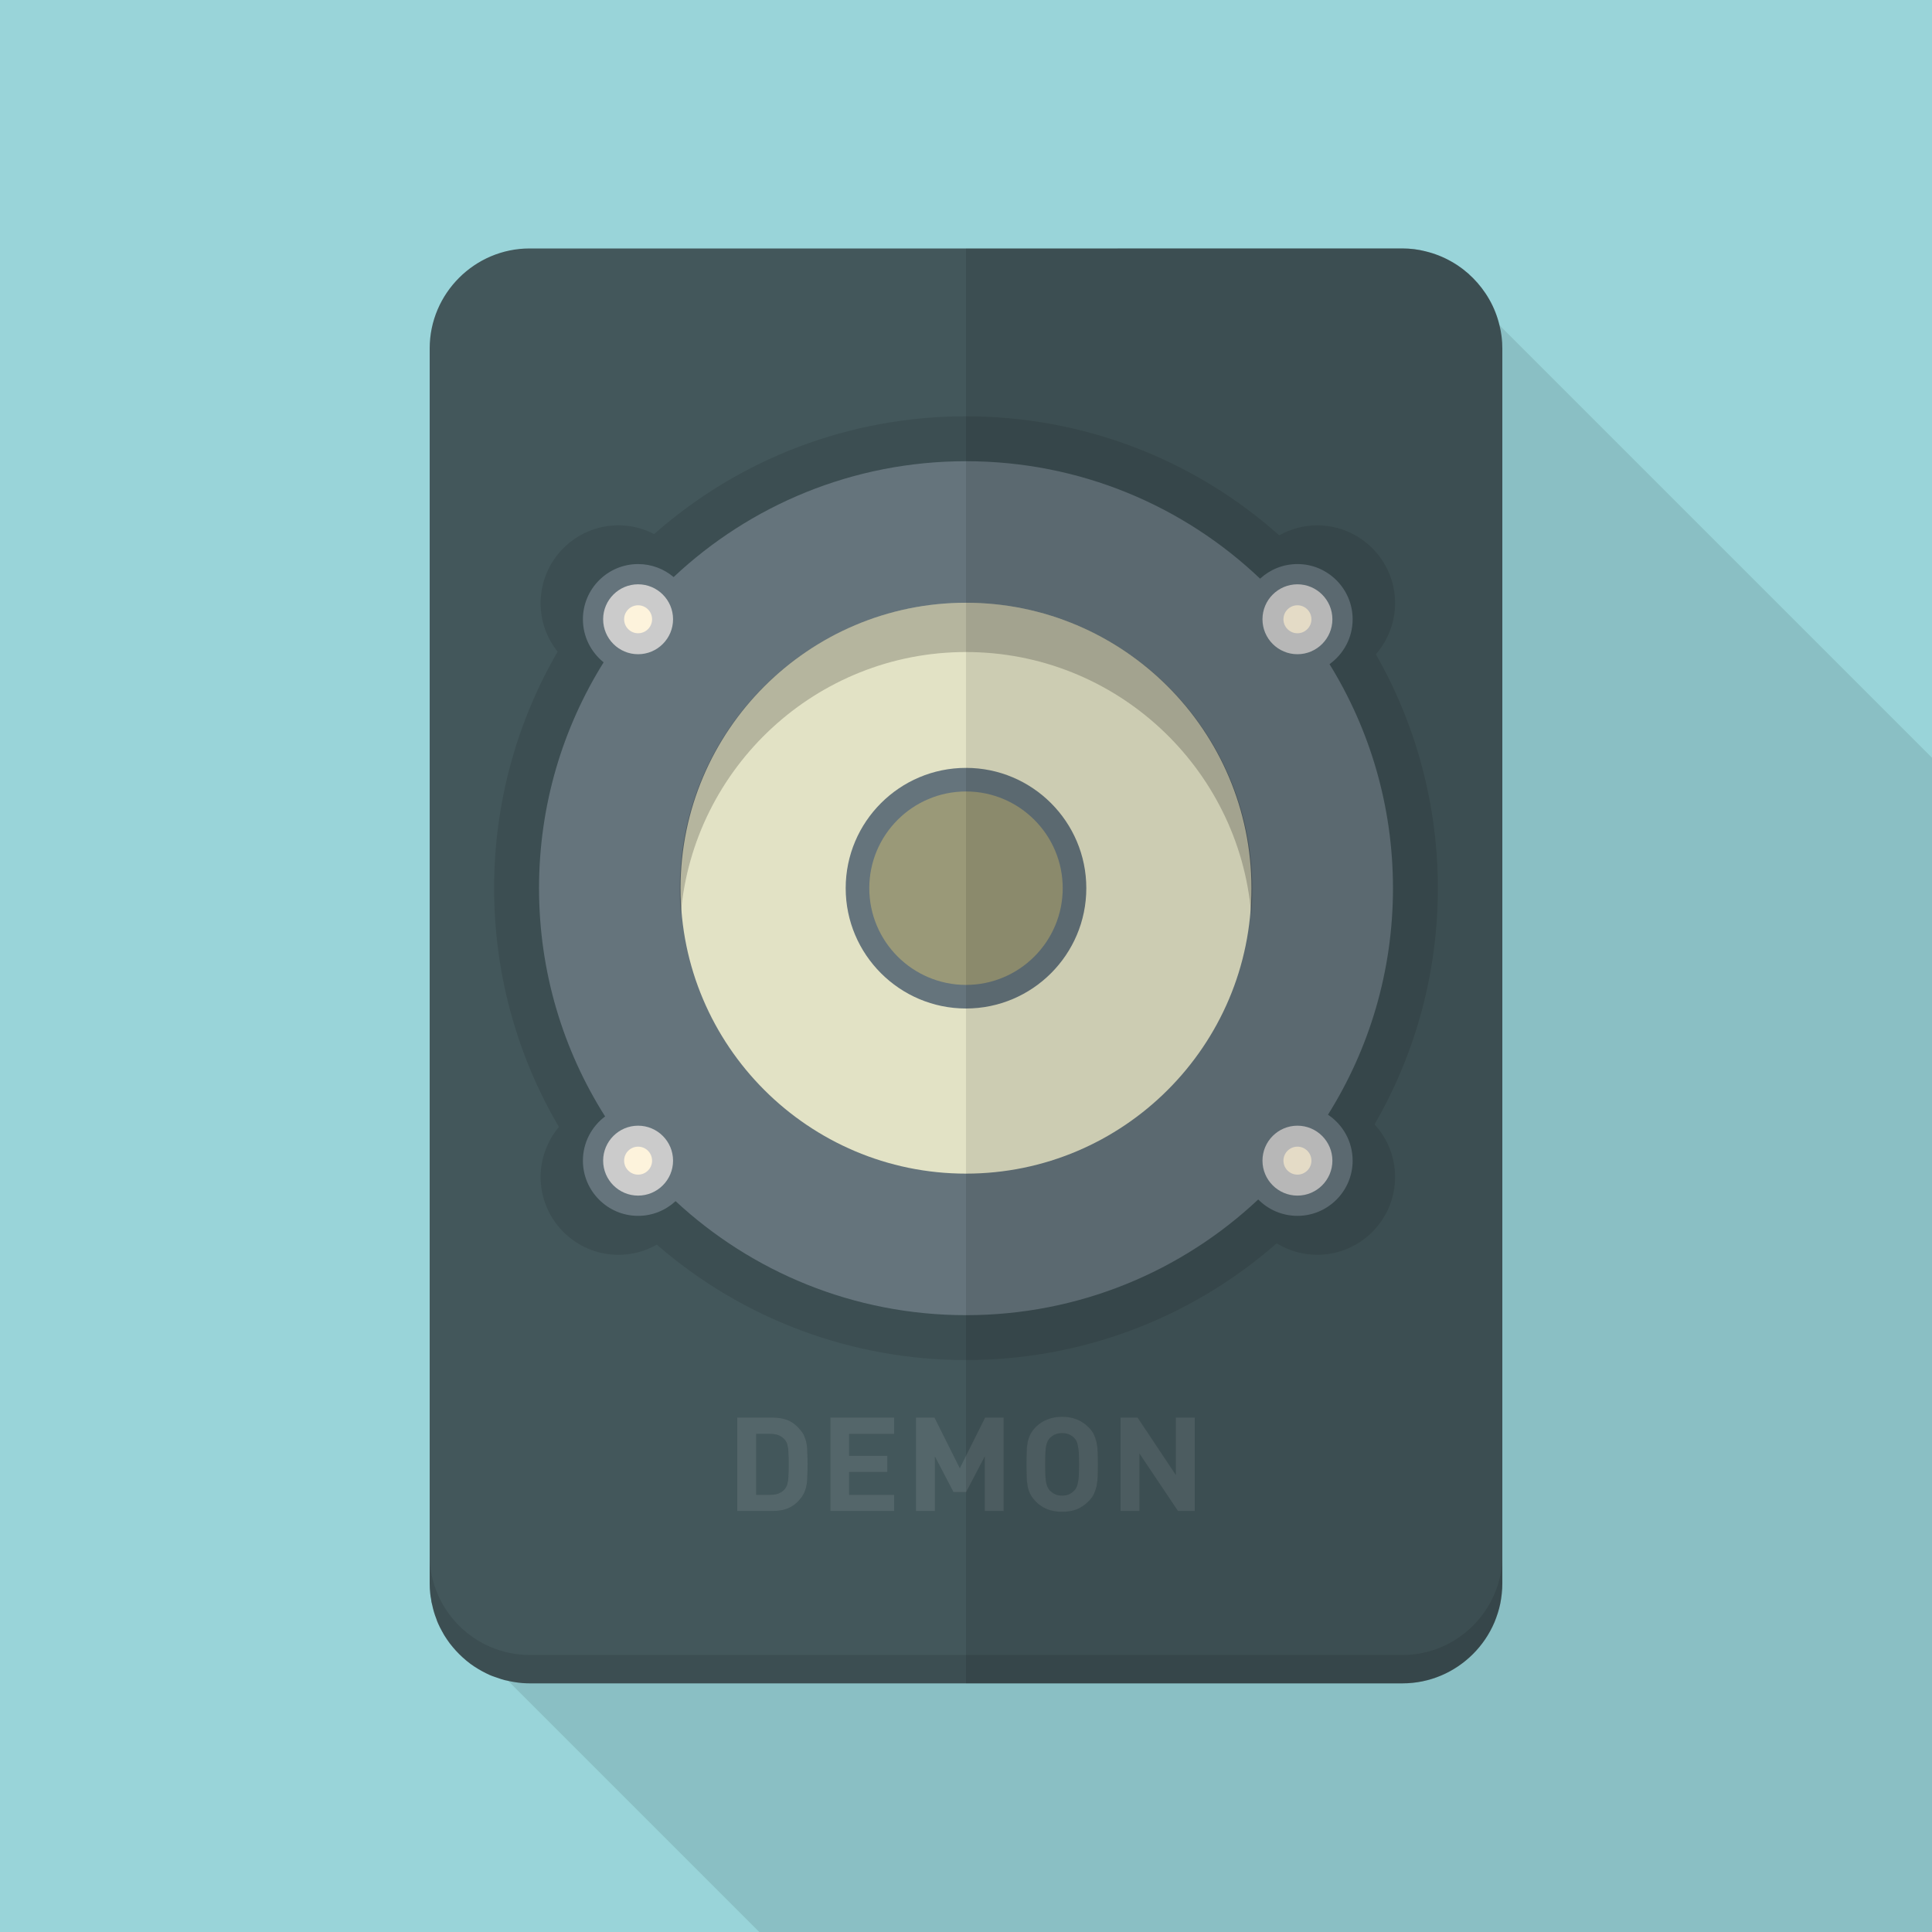 <?xml version="1.0" encoding="iso-8859-1"?>
<!-- Generator: Adobe Illustrator 18.0.0, SVG Export Plug-In . SVG Version: 6.00 Build 0)  -->
<!DOCTYPE svg PUBLIC "-//W3C//DTD SVG 1.1//EN" "http://www.w3.org/Graphics/SVG/1.1/DTD/svg11.dtd">
<svg version="1.1" id="_x32_" xmlns="http://www.w3.org/2000/svg" xmlns:xlink="http://www.w3.org/1999/xlink" x="0px" y="0px"
	 viewBox="0 0 512 512" style="enable-background:new 0 0 512 512;" xml:space="preserve">
<g>
	<rect style="fill:#99D4D9;" width="512" height="512"/>
	<path style="opacity:0.1;fill:#040000;" d="M512,200.807V512H201.216l-86.682-86.682c-0.154-0.512-0.256-1.075-0.307-1.638
		c-0.103-0.409-0.154-0.87-0.205-1.331c-0.102-0.871-0.153-1.792-0.153-2.714V248.218l22.579-22.579l7.783-7.782l94.31-94.311
		l7.68-7.68l42.496-42.496l7.526-7.526h75.417c2.099,0,4.147,0.256,6.144,0.768L512,200.807z"/>
	<g>
		<path style="fill:#43575B;" d="M398.131,92.314v327.322c0,14.592-11.93,26.47-26.471,26.47H140.339c-1.28,0-2.56-0.102-3.84-0.307
			c-0.614-0.102-1.229-0.205-1.843-0.358c-0.614-0.102-1.229-0.256-1.843-0.461c-0.614-0.205-1.229-0.41-1.792-0.614
			c-0.461-0.154-0.87-0.307-1.331-0.512c-0.665-0.307-1.28-0.614-1.945-0.973c-1.382-0.768-2.765-1.638-3.994-2.662
			c-0.103-0.103-0.205-0.154-0.307-0.256c-0.614-0.512-1.229-1.075-1.792-1.639c-0.563-0.563-1.127-1.178-1.638-1.792
			c-0.563-0.666-1.127-1.382-1.587-2.099c-0.512-0.717-0.922-1.434-1.331-2.202c-0.359-0.614-0.666-1.28-0.973-1.946
			c-0.205-0.41-0.358-0.87-0.512-1.331c-0.461-1.178-0.819-2.406-1.075-3.635c-0.154-0.512-0.256-1.075-0.307-1.638
			c-0.103-0.409-0.154-0.87-0.205-1.331c-0.102-0.871-0.153-1.792-0.153-2.714V92.314c0-14.541,11.93-26.47,26.47-26.47h231.321
			c2.099,0,4.147,0.256,6.144,0.768c9.626,2.304,17.254,9.933,19.558,19.559C397.875,88.167,398.131,90.215,398.131,92.314z"/>
		<path style="opacity:0.1;fill:#040000;" d="M398.131,412.109v7.526c0,14.592-11.93,26.47-26.471,26.47H140.339
			c-1.28,0-2.56-0.102-3.84-0.307c-0.614-0.102-1.229-0.205-1.843-0.358c-0.614-0.102-1.229-0.256-1.843-0.461
			c-0.614-0.205-1.229-0.41-1.792-0.614c-0.461-0.154-0.87-0.307-1.331-0.512c-0.665-0.307-1.28-0.614-1.945-0.973
			c-1.382-0.768-2.765-1.638-3.994-2.662c-0.103-0.103-0.205-0.154-0.307-0.256c-0.614-0.512-1.229-1.075-1.792-1.639
			c-0.563-0.563-1.127-1.178-1.638-1.792c-0.563-0.666-1.127-1.382-1.587-2.099c-0.512-0.717-0.922-1.434-1.331-2.202
			c-0.359-0.614-0.666-1.28-0.973-1.946c-0.205-0.41-0.358-0.87-0.512-1.331c-0.512-1.178-0.87-2.355-1.075-3.635
			c-0.154-0.512-0.256-1.075-0.307-1.638c-0.103-0.409-0.154-0.87-0.205-1.331c-0.102-0.871-0.153-1.792-0.153-2.714v-7.526
			c0,14.592,11.93,26.47,26.47,26.47h231.321C386.202,438.579,398.131,426.701,398.131,412.109z"/>
		<path style="opacity:0.1;fill:#040000;" d="M256.001,360.441c-30.252,0-59.182-10.83-81.937-30.585
			c-3.077,1.75-6.57,2.685-10.173,2.685c-11.375,0-20.628-9.25-20.628-20.625c0-4.87,1.76-9.58,4.848-13.265
			c-11.247-19.14-17.173-40.925-17.173-63.27c0-22.105,5.807-43.69,16.833-62.685c-2.902-3.62-4.508-8.125-4.508-12.86
			c0-11.375,9.253-20.625,20.628-20.625c3.31,0,6.557,0.805,9.467,2.31c22.857-20.155,52.045-31.205,82.642-31.205
			c30.788,0,60.103,11.165,83.018,31.535c3.055-1.72,6.52-2.64,10.085-2.64c11.375,0,20.625,9.25,20.625,20.625
			c0,5.015-1.85,9.83-5.095,13.555c10.76,18.83,16.43,40.17,16.43,61.99c0,22.07-5.785,43.61-16.775,62.585
			c3.465,3.765,5.44,8.72,5.44,13.95c0,11.375-9.25,20.625-20.625,20.625c-3.86,0-7.56-1.055-10.77-3.03
			C315.523,349.486,286.458,360.441,256.001,360.441z"/>
		<g>
			<path style="fill:#65747C;" d="M351.927,295.406c10.911-17.399,17.226-37.974,17.226-60.027c0-21.777-6.158-42.113-16.818-59.373
				c3.706-2.657,6.128-6.996,6.128-11.894c0-8.066-6.562-14.629-14.628-14.629c-3.813,0-7.289,1.468-9.896,3.867
				c-20.292-19.286-47.732-31.123-77.938-31.123c-29.982,0-57.236,11.666-77.483,30.7c-2.546-2.146-5.831-3.443-9.413-3.443
				c-8.066,0-14.628,6.562-14.628,14.629c0,4.611,2.147,8.729,5.491,11.412c-10.845,17.363-17.119,37.875-17.119,59.856
				c0,22.246,6.424,42.989,17.512,60.485c-3.57,2.67-5.884,6.93-5.884,11.72c0,8.066,6.562,14.629,14.628,14.629
				c3.83,0,7.32-1.482,9.93-3.9c20.193,18.749,47.238,30.219,76.966,30.219c29.962,0,57.2-11.651,77.443-30.663
				c2.653,2.68,6.331,4.344,10.391,4.344c8.066,0,14.628-6.562,14.628-14.629C358.462,302.509,355.863,298.03,351.927,295.406z"/>
			<path style="fill:#E2E2C5;" d="M256,311.023c-41.71,0-75.644-33.934-75.644-75.644S214.29,159.736,256,159.736
				s75.643,33.934,75.643,75.644S297.71,311.023,256,311.023z"/>
			<path style="fill:#65747C;" d="M256,267.262c-17.58,0-31.883-14.303-31.883-31.883S238.42,203.496,256,203.496
				s31.883,14.303,31.883,31.883S273.58,267.262,256,267.262z"/>
			<path style="fill:#9A9978;" d="M256,261.01c-14.133,0-25.631-11.498-25.631-25.631s11.498-25.631,25.631-25.631
				c14.133,0,25.631,11.498,25.631,25.631S270.133,261.01,256,261.01z"/>
			<g>
				<path style="fill:#CBCBCB;" d="M169.104,173.376c-5.109,0-9.265-4.156-9.265-9.265c0-5.109,4.156-9.265,9.265-9.265
					c5.109,0,9.265,4.156,9.265,9.265C178.368,169.22,174.212,173.376,169.104,173.376z"/>
				<path style="fill:#CBCBCB;" d="M343.834,173.376c-5.109,0-9.265-4.156-9.265-9.265c0-5.109,4.156-9.265,9.265-9.265
					c5.109,0,9.265,4.156,9.265,9.265C353.099,169.22,348.943,173.376,343.834,173.376z"/>
				<path style="fill:#CBCBCB;" d="M169.104,316.849c-5.109,0-9.265-4.156-9.265-9.265s4.156-9.265,9.265-9.265
					c5.109,0,9.265,4.156,9.265,9.265S174.212,316.849,169.104,316.849z"/>
				<path style="fill:#CBCBCB;" d="M343.834,316.849c-5.109,0-9.265-4.156-9.265-9.265s4.156-9.265,9.265-9.265
					c5.109,0,9.265,4.156,9.265,9.265S348.943,316.849,343.834,316.849z"/>
			</g>
			<g>
				<path style="fill:#FDF3DC;" d="M169.104,167.818c-2.043,0-3.706-1.662-3.706-3.706c0-2.043,1.662-3.706,3.706-3.706
					c2.043,0,3.706,1.662,3.706,3.706C172.81,166.155,171.147,167.818,169.104,167.818z"/>
				<path style="fill:#FDF3DC;" d="M343.834,167.818c-2.044,0-3.706-1.662-3.706-3.706c0-2.043,1.662-3.706,3.706-3.706
					c2.043,0,3.706,1.662,3.706,3.706C347.54,166.155,345.877,167.818,343.834,167.818z"/>
				<path style="fill:#FDF3DC;" d="M169.104,311.29c-2.043,0-3.706-1.662-3.706-3.706c0-2.043,1.662-3.706,3.706-3.706
					c2.043,0,3.706,1.663,3.706,3.706C172.81,309.628,171.147,311.29,169.104,311.29z"/>
				<path style="fill:#FDF3DC;" d="M343.834,311.29c-2.044,0-3.706-1.662-3.706-3.706c0-2.043,1.662-3.706,3.706-3.706
					c2.043,0,3.706,1.663,3.706,3.706C347.54,309.628,345.877,311.29,343.834,311.29z"/>
			</g>
		</g>
		<g style="opacity:0.1;">
			<g>
				<path style="fill:#040000;" d="M213.965,385.28c0-0.87-0.051-1.638-0.153-2.355c-0.103-0.717-0.256-1.331-0.512-1.946
					c-0.205-0.614-0.512-1.177-0.922-1.69c-0.922-1.229-1.997-2.15-3.226-2.765c-1.229-0.563-2.765-0.87-4.506-0.87h-9.267v24.781
					h9.267c1.741,0,3.277-0.256,4.506-0.87c1.229-0.563,2.304-1.485,3.226-2.714c0.41-0.563,0.717-1.126,0.922-1.689
					c0.256-0.614,0.41-1.28,0.512-1.946c0.102-0.717,0.153-1.485,0.153-2.355c0.051-0.87,0.051-1.792,0.051-2.816
					C214.016,387.021,214.016,386.099,213.965,385.28z M208.947,390.605c0,0.666-0.051,1.28-0.102,1.792
					c-0.103,0.512-0.205,0.921-0.307,1.28c-0.153,0.307-0.358,0.666-0.563,0.921c-0.87,1.024-2.099,1.536-3.738,1.536h-3.84v-16.128
					h3.84c1.638,0,2.867,0.512,3.738,1.536c0.205,0.256,0.41,0.563,0.563,0.922c0.103,0.358,0.205,0.768,0.307,1.28
					c0.051,0.461,0.102,1.075,0.102,1.792c0.051,0.717,0.051,1.536,0.051,2.509C208.998,389.018,208.998,389.888,208.947,390.605z"
					/>
				<path style="fill:#040000;" d="M236.953,380.007v-4.352h-16.896v24.781h16.896v-4.301h-11.929v-6.042h10.137v-4.301h-10.137
					v-5.786H236.953z"/>
				<path style="fill:#040000;" d="M261.069,375.655l-6.707,13.414l-6.707-13.414h-4.915v24.781h5.018v-14.438l4.915,9.421h3.379
					l4.915-9.421v14.438h5.018v-24.781H261.069z"/>
				<path style="fill:#040000;" d="M290.918,384.871c-0.051-0.973-0.154-1.843-0.307-2.663c-0.205-0.768-0.461-1.536-0.768-2.202
					c-0.358-0.666-0.87-1.331-1.536-1.946c-0.87-0.819-1.843-1.485-2.918-1.894c-1.127-0.461-2.407-0.717-3.891-0.717
					c-1.485,0-2.816,0.256-3.943,0.717c-1.126,0.41-2.099,1.075-2.969,1.894c-0.614,0.614-1.126,1.28-1.485,1.946
					c-0.358,0.666-0.614,1.433-0.768,2.202c-0.154,0.819-0.256,1.69-0.256,2.663c-0.051,0.922-0.051,1.997-0.051,3.174
					c0,1.177,0,2.253,0.051,3.226c0,0.922,0.102,1.792,0.256,2.611c0.153,0.819,0.409,1.536,0.768,2.202
					c0.359,0.666,0.871,1.331,1.485,1.946c0.87,0.87,1.843,1.485,2.969,1.946c1.127,0.461,2.458,0.665,3.943,0.665
					c1.485,0,2.765-0.205,3.891-0.665c1.075-0.461,2.048-1.075,2.918-1.946c0.666-0.614,1.177-1.28,1.536-1.946
					c0.307-0.666,0.563-1.383,0.768-2.202c0.153-0.819,0.256-1.69,0.307-2.611c0-0.973,0.051-2.048,0.051-3.226
					C290.969,386.867,290.918,385.792,290.918,384.871z M285.901,391.015c-0.051,0.768-0.153,1.382-0.256,1.894
					c-0.102,0.512-0.205,0.922-0.358,1.229c-0.154,0.307-0.358,0.614-0.614,0.87c-0.359,0.359-0.819,0.717-1.331,0.973
					c-0.563,0.256-1.178,0.358-1.843,0.358c-0.717,0-1.331-0.102-1.894-0.358c-0.512-0.256-0.973-0.614-1.383-0.973
					c-0.205-0.256-0.409-0.563-0.563-0.87c-0.153-0.307-0.307-0.717-0.41-1.229c-0.102-0.512-0.153-1.127-0.205-1.894
					c0-0.768-0.051-1.792-0.051-2.97c0-1.178,0.051-2.15,0.051-2.918c0.051-0.768,0.103-1.434,0.205-1.946
					c0.102-0.512,0.256-0.922,0.41-1.229c0.154-0.307,0.358-0.614,0.563-0.87c0.41-0.359,0.871-0.717,1.383-0.922
					c0.563-0.256,1.177-0.358,1.894-0.358c0.666,0,1.28,0.102,1.843,0.358c0.512,0.205,0.973,0.563,1.331,0.922
					c0.256,0.256,0.461,0.563,0.614,0.87c0.154,0.307,0.256,0.717,0.358,1.229c0.103,0.512,0.205,1.177,0.256,1.946
					c0,0.768,0.051,1.741,0.051,2.918C285.952,389.223,285.901,390.247,285.901,391.015z"/>
				<path style="fill:#040000;" d="M311.603,375.655v15.206l-10.137-15.206h-4.506v24.781h5.017v-15.206l10.189,15.206h4.454
					v-24.781H311.603z"/>
			</g>
			<g>
				<path style="fill:#F1F1F1;" d="M213.965,385.28c0-0.87-0.051-1.638-0.153-2.355c-0.103-0.717-0.256-1.331-0.512-1.946
					c-0.205-0.614-0.512-1.177-0.922-1.69c-0.922-1.229-1.997-2.15-3.226-2.765c-1.229-0.563-2.765-0.87-4.506-0.87h-9.267v24.781
					h9.267c1.741,0,3.277-0.256,4.506-0.87c1.229-0.563,2.304-1.485,3.226-2.714c0.41-0.563,0.717-1.126,0.922-1.689
					c0.256-0.614,0.41-1.28,0.512-1.946c0.102-0.717,0.153-1.485,0.153-2.355c0.051-0.87,0.051-1.792,0.051-2.816
					C214.016,387.021,214.016,386.099,213.965,385.28z M208.947,390.605c0,0.666-0.051,1.28-0.102,1.792
					c-0.103,0.512-0.205,0.921-0.307,1.28c-0.153,0.307-0.358,0.666-0.563,0.921c-0.87,1.024-2.099,1.536-3.738,1.536h-3.84v-16.128
					h3.84c1.638,0,2.867,0.512,3.738,1.536c0.205,0.256,0.41,0.563,0.563,0.922c0.103,0.358,0.205,0.768,0.307,1.28
					c0.051,0.461,0.102,1.075,0.102,1.792c0.051,0.717,0.051,1.536,0.051,2.509C208.998,389.018,208.998,389.888,208.947,390.605z"
					/>
				<path style="fill:#F1F1F1;" d="M236.953,380.007v-4.352h-16.896v24.781h16.896v-4.301h-11.929v-6.042h10.137v-4.301h-10.137
					v-5.786H236.953z"/>
				<path style="fill:#F1F1F1;" d="M261.069,375.655l-6.707,13.414l-6.707-13.414h-4.915v24.781h5.018v-14.438l4.915,9.421h3.379
					l4.915-9.421v14.438h5.018v-24.781H261.069z"/>
				<path style="fill:#F1F1F1;" d="M290.918,384.871c-0.051-0.973-0.154-1.843-0.307-2.663c-0.205-0.768-0.461-1.536-0.768-2.202
					c-0.358-0.666-0.87-1.331-1.536-1.946c-0.87-0.819-1.843-1.485-2.918-1.894c-1.127-0.461-2.407-0.717-3.891-0.717
					c-1.485,0-2.816,0.256-3.943,0.717c-1.126,0.41-2.099,1.075-2.969,1.894c-0.614,0.614-1.126,1.28-1.485,1.946
					c-0.358,0.666-0.614,1.433-0.768,2.202c-0.154,0.819-0.256,1.69-0.256,2.663c-0.051,0.922-0.051,1.997-0.051,3.174
					c0,1.177,0,2.253,0.051,3.226c0,0.922,0.102,1.792,0.256,2.611c0.153,0.819,0.409,1.536,0.768,2.202
					c0.359,0.666,0.871,1.331,1.485,1.946c0.87,0.87,1.843,1.485,2.969,1.946c1.127,0.461,2.458,0.665,3.943,0.665
					c1.485,0,2.765-0.205,3.891-0.665c1.075-0.461,2.048-1.075,2.918-1.946c0.666-0.614,1.177-1.28,1.536-1.946
					c0.307-0.666,0.563-1.383,0.768-2.202c0.153-0.819,0.256-1.69,0.307-2.611c0-0.973,0.051-2.048,0.051-3.226
					C290.969,386.867,290.918,385.792,290.918,384.871z M285.901,391.015c-0.051,0.768-0.153,1.382-0.256,1.894
					c-0.102,0.512-0.205,0.922-0.358,1.229c-0.154,0.307-0.358,0.614-0.614,0.87c-0.359,0.359-0.819,0.717-1.331,0.973
					c-0.563,0.256-1.178,0.358-1.843,0.358c-0.717,0-1.331-0.102-1.894-0.358c-0.512-0.256-0.973-0.614-1.383-0.973
					c-0.205-0.256-0.409-0.563-0.563-0.87c-0.153-0.307-0.307-0.717-0.41-1.229c-0.102-0.512-0.153-1.127-0.205-1.894
					c0-0.768-0.051-1.792-0.051-2.97c0-1.178,0.051-2.15,0.051-2.918c0.051-0.768,0.103-1.434,0.205-1.946
					c0.102-0.512,0.256-0.922,0.41-1.229c0.154-0.307,0.358-0.614,0.563-0.87c0.41-0.359,0.871-0.717,1.383-0.922
					c0.563-0.256,1.177-0.358,1.894-0.358c0.666,0,1.28,0.102,1.843,0.358c0.512,0.205,0.973,0.563,1.331,0.922
					c0.256,0.256,0.461,0.563,0.614,0.87c0.154,0.307,0.256,0.717,0.358,1.229c0.103,0.512,0.205,1.177,0.256,1.946
					c0,0.768,0.051,1.741,0.051,2.918C285.952,389.223,285.901,390.247,285.901,391.015z"/>
				<path style="fill:#F1F1F1;" d="M311.603,375.655v15.206l-10.137-15.206h-4.506v24.781h5.017v-15.206l10.189,15.206h4.454
					v-24.781H311.603z"/>
			</g>
		</g>
		<path style="opacity:0.2;fill:#040000;" d="M331.866,235.602c0,2.201-0.094,4.383-0.282,6.533
			c-3.317-38.792-35.952-69.339-75.584-69.339s-72.267,30.547-75.584,69.339c-0.188-2.151-0.282-4.333-0.282-6.533
			c0-41.833,34.033-75.866,75.866-75.866C297.833,159.736,331.866,193.769,331.866,235.602z"/>
	</g>
	<path style="opacity:0.1;fill:#040000;" d="M371.661,446.124c10.92,0,20.353-6.704,24.387-16.198
		c0.225-0.529,0.328-1.114,0.518-1.66c0.379-1.086,0.795-2.157,1.031-3.302c0.106-0.514,0.087-1.066,0.162-1.59
		c0.177-1.228,0.379-2.451,0.379-3.726v-0.003v-7.522V99.852v-7.525c0-3.641-0.745-7.116-2.09-10.281
		c-1.065-2.505-2.594-4.739-4.338-6.784c-1.561-1.83-3.276-3.522-5.273-4.874c-0.268-0.182-0.581-0.294-0.856-0.466
		c-4.059-2.537-8.806-4.071-13.919-4.071H256v380.274H371.661z"/>
</g>
</svg>
